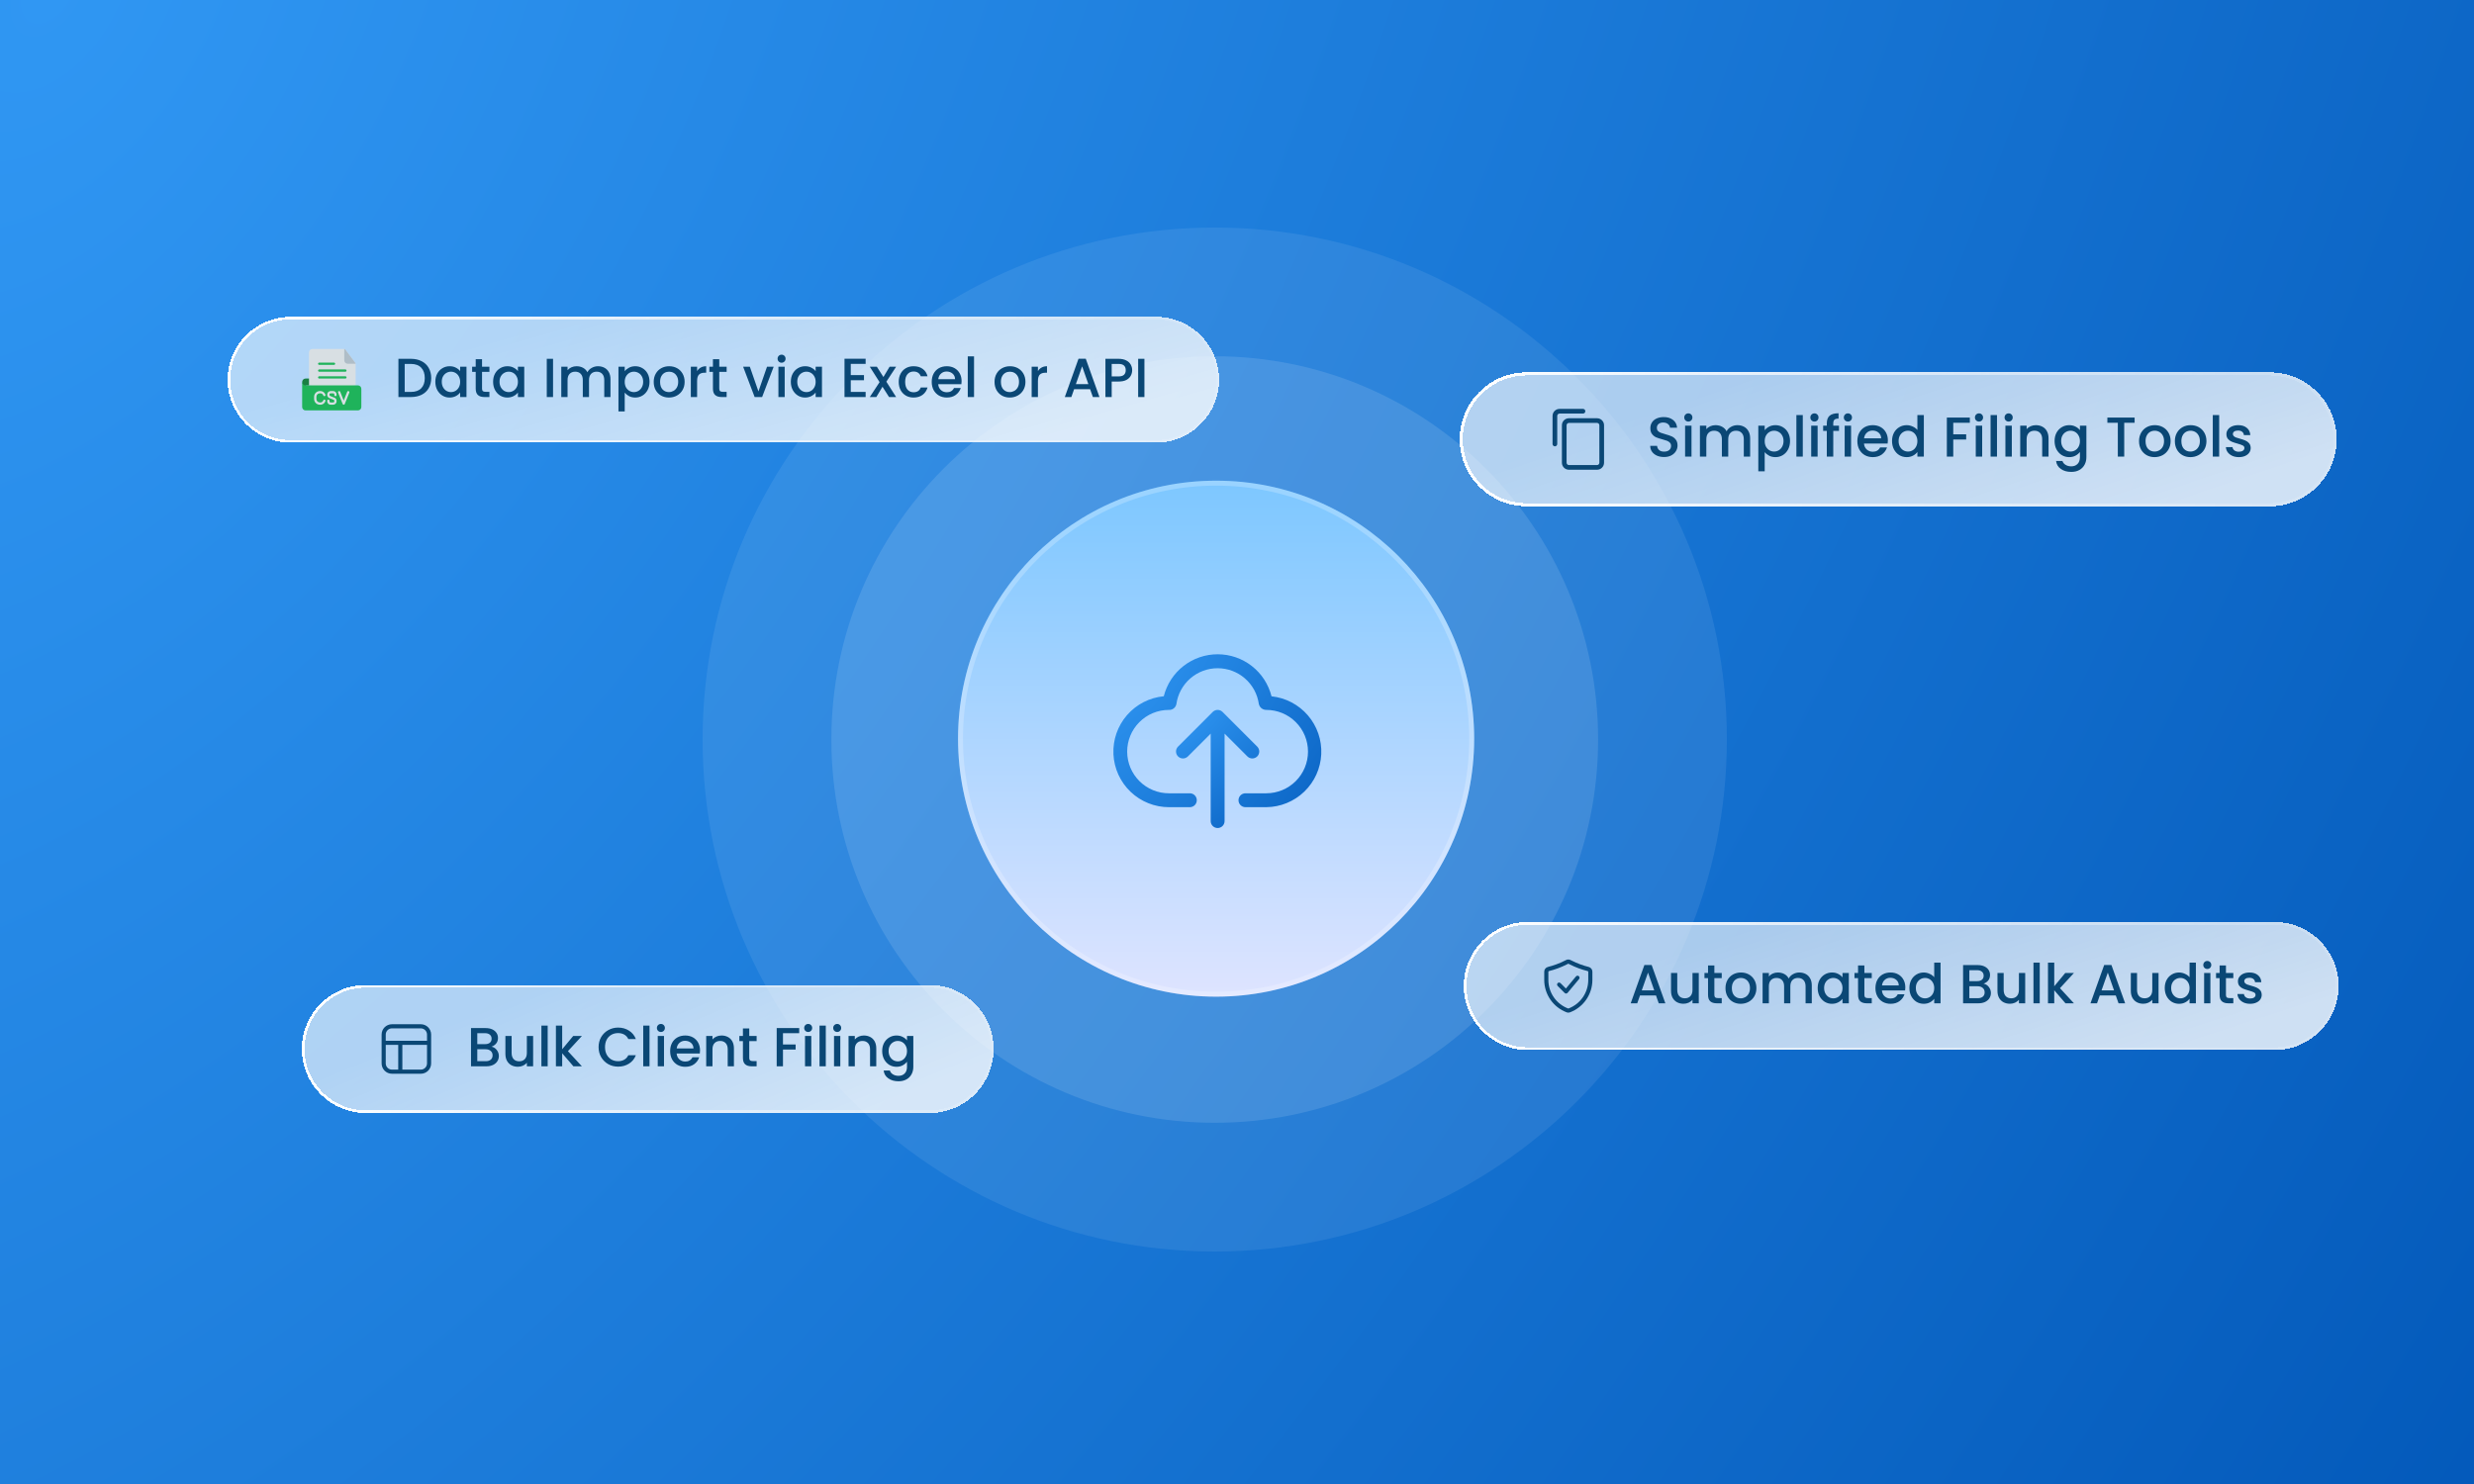 <svg width="500" height="300" viewBox="0 0 500 300" fill="none" xmlns="http://www.w3.org/2000/svg">
<rect width="500" height="300" fill="url(#paint0_radial_5066_1597)"/>
<path opacity="0.2" d="M349 149.5C349 206.661 302.661 253 245.5 253C188.339 253 142 206.661 142 149.5C142 92.338 188.339 46 245.5 46C302.661 46 349 92.338 349 149.5Z" fill="white" fill-opacity="0.4"/>
<path opacity="0.3" d="M322.978 149.5C322.978 192.29 288.29 226.977 245.501 226.977C202.711 226.977 168.023 192.29 168.023 149.5C168.023 106.711 202.711 72.023 245.501 72.023C288.29 72.023 322.978 106.711 322.978 149.5Z" fill="white" fill-opacity="0.4"/>
<g filter="url(#filter0_d_5066_1597)">
<circle cx="245.777" cy="149.326" r="52.156" fill="url(#paint1_linear_5066_1597)"/>
<circle cx="245.777" cy="149.326" r="51.656" stroke="white" stroke-opacity="0.22"/>
</g>
<path d="M256.975 140.764C256.368 138.337 254.967 136.183 252.996 134.643C251.025 133.103 248.595 132.266 246.094 132.265C243.592 132.263 241.162 133.098 239.189 134.635C237.216 136.173 235.813 138.325 235.203 140.751C232.326 141.021 229.663 142.389 227.769 144.571C225.874 146.753 224.892 149.58 225.028 152.467C225.164 155.353 226.406 158.076 228.497 160.071C230.588 162.065 233.367 163.177 236.256 163.176H240.47C240.843 163.176 241.2 163.028 241.463 162.765C241.727 162.502 241.875 162.144 241.875 161.772C241.875 161.399 241.727 161.042 241.463 160.779C241.2 160.515 240.843 160.367 240.47 160.367H236.256C235.15 160.37 234.053 160.156 233.029 159.735C232.005 159.315 231.075 158.696 230.29 157.916C228.705 156.34 227.81 154.199 227.804 151.964C227.797 149.729 228.679 147.582 230.255 145.997C231.831 144.412 233.972 143.518 236.207 143.511C236.568 143.539 236.925 143.431 237.211 143.209C237.496 142.988 237.689 142.668 237.752 142.312C238.038 140.306 239.038 138.471 240.569 137.143C242.099 135.816 244.057 135.085 246.083 135.085C248.109 135.085 250.067 135.816 251.598 137.143C253.128 138.471 254.128 140.306 254.414 142.312C254.488 142.655 254.678 142.963 254.953 143.182C255.228 143.4 255.57 143.517 255.921 143.511C258.156 143.511 260.3 144.399 261.881 145.98C263.461 147.56 264.349 149.704 264.349 151.939C264.349 154.175 263.461 156.318 261.881 157.899C260.3 159.479 258.156 160.367 255.921 160.367H251.707C251.335 160.367 250.978 160.515 250.714 160.779C250.451 161.042 250.303 161.399 250.303 161.772C250.303 162.144 250.451 162.502 250.714 162.765C250.978 163.028 251.335 163.176 251.707 163.176H255.921C258.79 163.146 261.538 162.021 263.603 160.03C265.668 158.038 266.894 155.333 267.028 152.468C267.163 149.602 266.197 146.794 264.328 144.618C262.458 142.442 259.828 141.063 256.975 140.764Z" fill="url(#paint2_radial_5066_1597)"/>
<path d="M252.117 152.932C252.381 153.188 252.736 153.33 253.105 153.327C253.473 153.323 253.825 153.176 254.086 152.915C254.346 152.655 254.494 152.303 254.497 151.934C254.5 151.566 254.359 151.211 254.103 150.946L247.079 143.923C246.816 143.66 246.459 143.512 246.086 143.512C245.714 143.512 245.357 143.66 245.093 143.923L238.07 150.946C237.814 151.211 237.673 151.566 237.676 151.934C237.679 152.303 237.827 152.655 238.087 152.915C238.348 153.176 238.7 153.323 239.068 153.327C239.437 153.33 239.791 153.188 240.056 152.932L244.682 148.307V165.986C244.682 166.358 244.83 166.716 245.093 166.979C245.357 167.242 245.714 167.39 246.086 167.39C246.459 167.39 246.816 167.242 247.08 166.979C247.343 166.716 247.491 166.358 247.491 165.986V148.307L252.117 152.932Z" fill="url(#paint3_radial_5066_1597)"/>
<g filter="url(#filter1_d_5066_1597)">
<path d="M295.828 198.212C295.828 191.061 301.625 185.264 308.776 185.264H459.696C466.847 185.264 472.644 191.061 472.644 198.212C472.644 205.363 466.847 211.16 459.696 211.16H308.776C301.625 211.16 295.828 205.363 295.828 198.212Z" fill="url(#paint4_linear_5066_1597)" fill-opacity="0.8" shape-rendering="crispEdges"/>
<path d="M308.776 185.542H459.696C466.694 185.542 472.366 191.215 472.366 198.212C472.366 205.209 466.694 210.882 459.696 210.882H308.776C301.779 210.882 296.107 205.209 296.106 198.212C296.106 191.214 301.779 185.542 308.776 185.542Z" stroke="url(#paint5_linear_5066_1597)" stroke-width="0.556" shape-rendering="crispEdges"/>
<path d="M321.084 194.364C319.917 194.073 318.785 193.653 317.709 193.113L317.392 192.958C317.257 192.892 317.109 192.857 316.959 192.857C316.808 192.857 316.66 192.892 316.525 192.958L316.208 193.113C315.133 193.653 314.001 194.073 312.833 194.364C312.622 194.416 312.434 194.538 312.3 194.709C312.166 194.881 312.094 195.092 312.094 195.309V197.005C312.098 198.423 312.532 199.806 313.339 200.972C314.146 202.137 315.288 203.03 316.614 203.533C316.837 203.614 317.081 203.614 317.303 203.533C318.629 203.03 319.771 202.137 320.579 200.972C321.386 199.806 321.82 198.423 321.824 197.005V195.337C321.829 195.115 321.759 194.898 321.625 194.721C321.49 194.544 321.3 194.418 321.084 194.364ZM320.99 197.005C320.986 198.254 320.603 199.472 319.892 200.498C319.181 201.524 318.176 202.311 317.009 202.754C316.976 202.765 316.941 202.765 316.909 202.754C315.742 202.311 314.736 201.524 314.025 200.498C313.315 199.472 312.932 198.254 312.928 197.005V195.337C312.929 195.307 312.94 195.277 312.959 195.253C312.978 195.229 313.004 195.212 313.033 195.204C314.26 194.896 315.449 194.456 316.581 193.892L316.898 193.73H317.02L317.337 193.892C318.468 194.456 319.658 194.896 320.884 195.204C320.914 195.212 320.94 195.229 320.959 195.253C320.978 195.277 320.989 195.307 320.99 195.337V197.005ZM319.077 196.221C319.162 196.293 319.215 196.394 319.225 196.505C319.236 196.615 319.202 196.725 319.133 196.811L316.814 199.591C316.777 199.635 316.732 199.671 316.68 199.697C316.628 199.723 316.572 199.738 316.514 199.741C316.403 199.741 316.297 199.697 316.219 199.618L314.813 198.212C314.773 198.173 314.742 198.128 314.721 198.077C314.699 198.026 314.688 197.972 314.688 197.917C314.688 197.862 314.699 197.808 314.721 197.757C314.742 197.706 314.773 197.661 314.813 197.622C314.853 197.586 314.901 197.558 314.953 197.54C315.005 197.521 315.059 197.514 315.114 197.517C315.169 197.52 315.223 197.534 315.272 197.558C315.321 197.581 315.365 197.615 315.402 197.656L316.469 198.723L318.493 196.294C318.561 196.207 318.661 196.15 318.77 196.137C318.88 196.123 318.99 196.154 319.077 196.221Z" fill="#0A4775"/>
<path d="M334.681 200.133H331.445L330.889 201.712H329.566L332.334 193.972H333.802L336.571 201.712H335.237L334.681 200.133ZM334.325 199.099L333.068 195.507L331.801 199.099H334.325ZM343.324 195.585V201.712H342.056V200.989C341.856 201.241 341.593 201.441 341.267 201.59C340.948 201.73 340.607 201.801 340.244 201.801C339.762 201.801 339.328 201.701 338.943 201.501C338.565 201.3 338.264 201.004 338.042 200.611C337.827 200.218 337.719 199.744 337.719 199.188V195.585H338.976V198.999C338.976 199.547 339.113 199.97 339.387 200.266C339.662 200.555 340.036 200.7 340.511 200.7C340.985 200.7 341.359 200.555 341.634 200.266C341.915 199.97 342.056 199.547 342.056 198.999V195.585H343.324ZM346.476 196.619V200.011C346.476 200.24 346.527 200.407 346.631 200.511C346.742 200.607 346.928 200.656 347.187 200.656H347.966V201.712H346.965C346.394 201.712 345.957 201.578 345.653 201.312C345.349 201.045 345.197 200.611 345.197 200.011V196.619H344.474V195.585H345.197V194.061H346.476V195.585H347.966V196.619H346.476ZM351.792 201.812C351.213 201.812 350.691 201.682 350.224 201.423C349.757 201.156 349.39 200.785 349.123 200.311C348.856 199.829 348.723 199.273 348.723 198.643C348.723 198.02 348.86 197.468 349.134 196.986C349.408 196.504 349.783 196.133 350.257 195.874C350.732 195.614 351.262 195.485 351.847 195.485C352.433 195.485 352.963 195.614 353.437 195.874C353.912 196.133 354.286 196.504 354.561 196.986C354.835 197.468 354.972 198.02 354.972 198.643C354.972 199.266 354.831 199.818 354.549 200.3C354.268 200.782 353.882 201.156 353.393 201.423C352.911 201.682 352.377 201.812 351.792 201.812ZM351.792 200.711C352.118 200.711 352.422 200.633 352.704 200.478C352.993 200.322 353.226 200.088 353.404 199.777C353.582 199.466 353.671 199.088 353.671 198.643C353.671 198.198 353.586 197.824 353.415 197.52C353.245 197.208 353.019 196.975 352.737 196.819C352.455 196.663 352.151 196.586 351.825 196.586C351.499 196.586 351.195 196.663 350.913 196.819C350.639 196.975 350.42 197.208 350.257 197.52C350.094 197.824 350.012 198.198 350.012 198.643C350.012 199.303 350.179 199.814 350.513 200.177C350.854 200.533 351.28 200.711 351.792 200.711ZM363.642 195.485C364.124 195.485 364.554 195.585 364.932 195.785C365.318 195.985 365.618 196.282 365.833 196.675C366.055 197.067 366.166 197.542 366.166 198.098V201.712H364.91V198.287C364.91 197.738 364.773 197.32 364.498 197.03C364.224 196.734 363.85 196.586 363.375 196.586C362.901 196.586 362.523 196.734 362.241 197.03C361.967 197.32 361.83 197.738 361.83 198.287V201.712H360.573V198.287C360.573 197.738 360.436 197.32 360.162 197.03C359.887 196.734 359.513 196.586 359.039 196.586C358.564 196.586 358.186 196.734 357.904 197.03C357.63 197.32 357.493 197.738 357.493 198.287V201.712H356.225V195.585H357.493V196.285C357.7 196.033 357.964 195.837 358.282 195.696C358.601 195.555 358.942 195.485 359.305 195.485C359.795 195.485 360.232 195.589 360.618 195.796C361.003 196.004 361.3 196.304 361.507 196.697C361.693 196.326 361.982 196.033 362.375 195.818C362.767 195.596 363.19 195.485 363.642 195.485ZM367.357 198.621C367.357 198.005 367.483 197.46 367.735 196.986C367.995 196.511 368.343 196.145 368.78 195.885C369.225 195.618 369.714 195.485 370.248 195.485C370.73 195.485 371.149 195.581 371.505 195.774C371.868 195.959 372.157 196.193 372.372 196.474V195.585H373.651V201.712H372.372V200.8C372.157 201.089 371.864 201.33 371.494 201.523C371.123 201.716 370.7 201.812 370.226 201.812C369.7 201.812 369.218 201.679 368.78 201.412C368.343 201.137 367.995 200.759 367.735 200.277C367.483 199.788 367.357 199.236 367.357 198.621ZM372.372 198.643C372.372 198.22 372.283 197.853 372.105 197.542C371.935 197.231 371.709 196.993 371.427 196.83C371.145 196.667 370.841 196.586 370.515 196.586C370.189 196.586 369.885 196.667 369.603 196.83C369.322 196.986 369.092 197.219 368.914 197.531C368.743 197.835 368.658 198.198 368.658 198.621C368.658 199.043 368.743 199.414 368.914 199.733C369.092 200.051 369.322 200.296 369.603 200.466C369.892 200.63 370.196 200.711 370.515 200.711C370.841 200.711 371.145 200.63 371.427 200.466C371.709 200.303 371.935 200.066 372.105 199.755C372.283 199.436 372.372 199.065 372.372 198.643ZM376.795 196.619V200.011C376.795 200.24 376.847 200.407 376.951 200.511C377.062 200.607 377.247 200.656 377.507 200.656H378.285V201.712H377.284C376.713 201.712 376.276 201.578 375.972 201.312C375.668 201.045 375.516 200.611 375.516 200.011V196.619H374.793V195.585H375.516V194.061H376.795V195.585H378.285V196.619H376.795ZM385.069 198.498C385.069 198.728 385.054 198.936 385.024 199.121H380.343C380.38 199.61 380.562 200.003 380.888 200.3C381.214 200.596 381.614 200.744 382.089 200.744C382.771 200.744 383.253 200.459 383.534 199.888H384.902C384.717 200.452 384.38 200.915 383.89 201.278C383.408 201.634 382.808 201.812 382.089 201.812C381.503 201.812 380.977 201.682 380.51 201.423C380.05 201.156 379.687 200.785 379.42 200.311C379.161 199.829 379.031 199.273 379.031 198.643C379.031 198.013 379.157 197.46 379.409 196.986C379.668 196.504 380.028 196.133 380.488 195.874C380.955 195.614 381.488 195.485 382.089 195.485C382.667 195.485 383.182 195.611 383.634 195.863C384.087 196.115 384.439 196.471 384.691 196.93C384.943 197.383 385.069 197.905 385.069 198.498ZM383.746 198.098C383.738 197.631 383.571 197.257 383.245 196.975C382.919 196.693 382.515 196.552 382.033 196.552C381.596 196.552 381.221 196.693 380.91 196.975C380.599 197.249 380.413 197.623 380.354 198.098H383.746ZM385.894 198.621C385.894 198.005 386.02 197.46 386.272 196.986C386.531 196.511 386.88 196.145 387.317 195.885C387.762 195.618 388.255 195.485 388.796 195.485C389.197 195.485 389.589 195.574 389.975 195.752C390.368 195.922 390.679 196.152 390.909 196.441V193.483H392.188V201.712H390.909V200.789C390.701 201.085 390.412 201.33 390.042 201.523C389.678 201.716 389.26 201.812 388.785 201.812C388.251 201.812 387.762 201.679 387.317 201.412C386.88 201.137 386.531 200.759 386.272 200.277C386.02 199.788 385.894 199.236 385.894 198.621ZM390.909 198.643C390.909 198.22 390.82 197.853 390.642 197.542C390.472 197.231 390.246 196.993 389.964 196.83C389.682 196.667 389.378 196.586 389.052 196.586C388.726 196.586 388.422 196.667 388.14 196.83C387.858 196.986 387.629 197.219 387.451 197.531C387.28 197.835 387.195 198.198 387.195 198.621C387.195 199.043 387.28 199.414 387.451 199.733C387.629 200.051 387.858 200.296 388.14 200.466C388.429 200.63 388.733 200.711 389.052 200.711C389.378 200.711 389.682 200.63 389.964 200.466C390.246 200.303 390.472 200.066 390.642 199.755C390.82 199.436 390.909 199.065 390.909 198.643ZM400.878 197.742C401.293 197.816 401.645 198.035 401.935 198.398C402.224 198.761 402.368 199.173 402.368 199.632C402.368 200.025 402.264 200.381 402.057 200.7C401.857 201.011 401.564 201.26 401.178 201.445C400.793 201.623 400.344 201.712 399.833 201.712H396.742V193.984H399.688C400.215 193.984 400.667 194.072 401.045 194.25C401.423 194.428 401.708 194.669 401.901 194.973C402.094 195.27 402.19 195.603 402.19 195.974C402.19 196.419 402.072 196.789 401.834 197.086C401.597 197.383 401.278 197.601 400.878 197.742ZM398.009 197.231H399.577C399.992 197.231 400.315 197.138 400.545 196.953C400.782 196.76 400.9 196.486 400.9 196.13C400.9 195.781 400.782 195.511 400.545 195.318C400.315 195.118 399.992 195.018 399.577 195.018H398.009V197.231ZM399.722 200.678C400.152 200.678 400.489 200.574 400.734 200.366C400.978 200.159 401.101 199.87 401.101 199.499C401.101 199.121 400.971 198.821 400.711 198.598C400.452 198.376 400.107 198.265 399.677 198.265H398.009V200.678H399.722ZM409.295 195.585V201.712H408.027V200.989C407.827 201.241 407.564 201.441 407.237 201.59C406.919 201.73 406.578 201.801 406.214 201.801C405.733 201.801 405.299 201.701 404.913 201.501C404.535 201.3 404.235 201.004 404.013 200.611C403.798 200.218 403.69 199.744 403.69 199.188V195.585H404.947V198.999C404.947 199.547 405.084 199.97 405.358 200.266C405.632 200.555 406.007 200.7 406.481 200.7C406.956 200.7 407.33 200.555 407.604 200.266C407.886 199.97 408.027 199.547 408.027 198.999V195.585H409.295ZM412.235 193.483V201.712H410.967V193.483H412.235ZM416.323 198.654L419.148 201.712H417.435L415.167 199.076V201.712H413.899V193.483H415.167V198.265L417.391 195.585H419.148L416.323 198.654ZM427.604 200.133H424.369L423.813 201.712H422.489L425.258 193.972H426.726L429.495 201.712H428.16L427.604 200.133ZM427.249 199.099L425.992 195.507L424.724 199.099H427.249ZM436.248 195.585V201.712H434.98V200.989C434.78 201.241 434.517 201.441 434.19 201.59C433.872 201.73 433.531 201.801 433.167 201.801C432.686 201.801 432.252 201.701 431.866 201.501C431.488 201.3 431.188 201.004 430.966 200.611C430.751 200.218 430.643 199.744 430.643 199.188V195.585H431.9V198.999C431.9 199.547 432.037 199.97 432.311 200.266C432.585 200.555 432.96 200.7 433.434 200.7C433.909 200.7 434.283 200.555 434.557 200.266C434.839 199.97 434.98 199.547 434.98 198.999V195.585H436.248ZM437.498 198.621C437.498 198.005 437.624 197.46 437.876 196.986C438.135 196.511 438.484 196.145 438.921 195.885C439.366 195.618 439.859 195.485 440.4 195.485C440.8 195.485 441.193 195.574 441.579 195.752C441.972 195.922 442.283 196.152 442.513 196.441V193.483H443.792V201.712H442.513V200.789C442.305 201.085 442.016 201.33 441.645 201.523C441.282 201.716 440.863 201.812 440.389 201.812C439.855 201.812 439.366 201.679 438.921 201.412C438.484 201.137 438.135 200.759 437.876 200.277C437.624 199.788 437.498 199.236 437.498 198.621ZM442.513 198.643C442.513 198.22 442.424 197.853 442.246 197.542C442.075 197.231 441.849 196.993 441.568 196.83C441.286 196.667 440.982 196.586 440.656 196.586C440.33 196.586 440.026 196.667 439.744 196.83C439.462 196.986 439.232 197.219 439.054 197.531C438.884 197.835 438.799 198.198 438.799 198.621C438.799 199.043 438.884 199.414 439.054 199.733C439.232 200.051 439.462 200.296 439.744 200.466C440.033 200.63 440.337 200.711 440.656 200.711C440.982 200.711 441.286 200.63 441.568 200.466C441.849 200.303 442.075 200.066 442.246 199.755C442.424 199.436 442.513 199.065 442.513 198.643ZM446.102 194.773C445.872 194.773 445.679 194.695 445.523 194.54C445.368 194.384 445.29 194.191 445.29 193.961C445.29 193.731 445.368 193.539 445.523 193.383C445.679 193.227 445.872 193.15 446.102 193.15C446.324 193.15 446.513 193.227 446.669 193.383C446.824 193.539 446.902 193.731 446.902 193.961C446.902 194.191 446.824 194.384 446.669 194.54C446.513 194.695 446.324 194.773 446.102 194.773ZM446.724 195.585V201.712H445.457V195.585H446.724ZM449.868 196.619V200.011C449.868 200.24 449.92 200.407 450.023 200.511C450.135 200.607 450.32 200.656 450.579 200.656H451.358V201.712H450.357C449.786 201.712 449.349 201.578 449.045 201.312C448.741 201.045 448.589 200.611 448.589 200.011V196.619H447.866V195.585H448.589V194.061H449.868V195.585H451.358V196.619H449.868ZM454.75 201.812C454.268 201.812 453.835 201.727 453.449 201.556C453.071 201.378 452.771 201.141 452.548 200.845C452.326 200.541 452.207 200.203 452.193 199.833H453.505C453.527 200.092 453.649 200.311 453.872 200.489C454.101 200.659 454.387 200.744 454.728 200.744C455.084 200.744 455.358 200.678 455.551 200.544C455.751 200.403 455.851 200.226 455.851 200.011C455.851 199.781 455.74 199.61 455.517 199.499C455.302 199.388 454.958 199.266 454.483 199.132C454.024 199.006 453.649 198.884 453.36 198.765C453.071 198.647 452.819 198.465 452.604 198.22C452.396 197.976 452.293 197.653 452.293 197.253C452.293 196.927 452.389 196.63 452.582 196.363C452.774 196.089 453.049 195.874 453.405 195.718C453.768 195.563 454.183 195.485 454.65 195.485C455.347 195.485 455.907 195.663 456.329 196.018C456.759 196.367 456.989 196.845 457.019 197.453H455.751C455.729 197.179 455.617 196.96 455.417 196.797C455.217 196.634 454.947 196.552 454.606 196.552C454.272 196.552 454.016 196.615 453.838 196.741C453.66 196.867 453.571 197.034 453.571 197.242C453.571 197.405 453.631 197.542 453.749 197.653C453.868 197.764 454.012 197.853 454.183 197.92C454.353 197.979 454.606 198.057 454.939 198.154C455.384 198.272 455.747 198.394 456.029 198.52C456.318 198.639 456.566 198.817 456.774 199.054C456.982 199.291 457.089 199.607 457.096 199.999C457.096 200.348 457 200.659 456.807 200.934C456.615 201.208 456.34 201.423 455.984 201.578C455.636 201.734 455.225 201.812 454.75 201.812Z" fill="#0A4775"/>
</g>
<g filter="url(#filter2_d_5066_1597)">
<path d="M295 87.547C295 80.065 301.065 74 308.547 74H458.712C466.194 74 472.259 80.065 472.259 87.547C472.259 95.029 466.194 101.095 458.712 101.095H308.547C301.065 101.095 295 95.029 295 87.547Z" fill="url(#paint6_linear_5066_1597)" fill-opacity="0.8" shape-rendering="crispEdges"/>
<path d="M308.548 74.315H458.712C466.02 74.315 471.943 80.24 471.943 87.548C471.943 94.855 466.02 100.779 458.712 100.779H308.548C301.24 100.779 295.316 94.855 295.315 87.548C295.315 80.24 301.24 74.315 308.548 74.315Z" stroke="url(#paint7_linear_5066_1597)" stroke-width="0.631" shape-rendering="crispEdges"/>
<path d="M322.762 93.699H317.084C316.707 93.699 316.346 93.549 316.08 93.283C315.814 93.017 315.664 92.656 315.664 92.279V84.708C315.664 84.332 315.814 83.971 316.08 83.704C316.346 83.438 316.707 83.289 317.084 83.289H322.762C323.138 83.289 323.5 83.438 323.766 83.704C324.032 83.971 324.182 84.332 324.182 84.708V92.279C324.182 92.656 324.032 93.017 323.766 93.283C323.5 93.549 323.138 93.699 322.762 93.699ZM317.084 84.235C316.958 84.235 316.838 84.285 316.749 84.374C316.66 84.462 316.61 84.583 316.61 84.708V92.279C316.61 92.405 316.66 92.525 316.749 92.614C316.838 92.703 316.958 92.752 317.084 92.752H322.762C322.887 92.752 323.008 92.703 323.097 92.614C323.185 92.525 323.235 92.405 323.235 92.279V84.708C323.235 84.583 323.185 84.462 323.097 84.374C323.008 84.285 322.887 84.235 322.762 84.235H317.084Z" fill="#0A4775"/>
<path d="M314.247 88.967C314.121 88.967 314.001 88.917 313.912 88.829C313.823 88.74 313.773 88.619 313.773 88.494V82.816C313.773 82.439 313.923 82.078 314.189 81.812C314.455 81.546 314.817 81.396 315.193 81.396H319.925C320.05 81.396 320.171 81.446 320.26 81.535C320.348 81.623 320.398 81.744 320.398 81.869C320.398 81.995 320.348 82.115 320.26 82.204C320.171 82.293 320.05 82.342 319.925 82.342H315.193C315.068 82.342 314.947 82.392 314.858 82.481C314.77 82.57 314.72 82.69 314.72 82.816V88.494C314.72 88.619 314.67 88.74 314.581 88.829C314.492 88.917 314.372 88.967 314.247 88.967Z" fill="#0A4775"/>
<path d="M336.308 91.127C335.778 91.127 335.301 91.036 334.877 90.854C334.453 90.665 334.12 90.4 333.878 90.059C333.635 89.719 333.514 89.321 333.514 88.867H334.9C334.93 89.208 335.062 89.488 335.297 89.707C335.539 89.927 335.876 90.037 336.308 90.037C336.755 90.037 337.103 89.931 337.353 89.719C337.603 89.499 337.727 89.219 337.727 88.878C337.727 88.613 337.648 88.397 337.489 88.231C337.338 88.064 337.144 87.936 336.91 87.845C336.683 87.754 336.365 87.656 335.956 87.549C335.441 87.413 335.021 87.277 334.695 87.141C334.377 86.997 334.105 86.777 333.878 86.482C333.65 86.187 333.537 85.793 333.537 85.301C333.537 84.847 333.65 84.449 333.878 84.109C334.105 83.768 334.423 83.507 334.832 83.325C335.24 83.143 335.714 83.052 336.251 83.052C337.016 83.052 337.64 83.245 338.125 83.632C338.617 84.01 338.89 84.532 338.943 85.199H337.512C337.489 84.911 337.353 84.665 337.103 84.46C336.853 84.256 336.524 84.154 336.115 84.154C335.744 84.154 335.441 84.249 335.206 84.438C334.972 84.627 334.854 84.9 334.854 85.255C334.854 85.498 334.926 85.698 335.07 85.857C335.221 86.009 335.411 86.13 335.638 86.221C335.865 86.312 336.175 86.41 336.569 86.516C337.091 86.66 337.515 86.804 337.841 86.948C338.174 87.091 338.454 87.315 338.681 87.618C338.916 87.913 339.033 88.31 339.033 88.81C339.033 89.211 338.924 89.59 338.704 89.946C338.492 90.302 338.178 90.589 337.762 90.809C337.353 91.021 336.868 91.127 336.308 91.127ZM341.22 83.961C340.985 83.961 340.788 83.881 340.629 83.722C340.47 83.563 340.391 83.367 340.391 83.132C340.391 82.897 340.47 82.7 340.629 82.541C340.788 82.382 340.985 82.303 341.22 82.303C341.447 82.303 341.64 82.382 341.799 82.541C341.958 82.7 342.037 82.897 342.037 83.132C342.037 83.367 341.958 83.563 341.799 83.722C341.64 83.881 341.447 83.961 341.22 83.961ZM341.856 84.79V91.047H340.561V84.79H341.856ZM351.13 84.688C351.622 84.688 352.062 84.79 352.448 84.994C352.841 85.199 353.148 85.502 353.368 85.903C353.595 86.304 353.708 86.789 353.708 87.356V91.047H352.425V87.549C352.425 86.989 352.285 86.561 352.005 86.266C351.725 85.963 351.342 85.812 350.858 85.812C350.373 85.812 349.987 85.963 349.699 86.266C349.419 86.561 349.279 86.989 349.279 87.549V91.047H347.996V87.549C347.996 86.989 347.856 86.561 347.576 86.266C347.296 85.963 346.913 85.812 346.429 85.812C345.944 85.812 345.558 85.963 345.27 86.266C344.99 86.561 344.85 86.989 344.85 87.549V91.047H343.556V84.79H344.85V85.505C345.062 85.248 345.331 85.047 345.656 84.903C345.982 84.76 346.33 84.688 346.701 84.688C347.201 84.688 347.648 84.794 348.041 85.006C348.435 85.218 348.738 85.524 348.95 85.925C349.139 85.547 349.434 85.248 349.836 85.028C350.237 84.801 350.669 84.688 351.13 84.688ZM356.65 85.71C356.87 85.422 357.169 85.18 357.548 84.983C357.926 84.786 358.354 84.688 358.831 84.688C359.376 84.688 359.872 84.824 360.319 85.097C360.773 85.362 361.129 85.736 361.386 86.221C361.643 86.705 361.772 87.262 361.772 87.89C361.772 88.519 361.643 89.083 361.386 89.582C361.129 90.075 360.773 90.461 360.319 90.741C359.872 91.013 359.376 91.15 358.831 91.15C358.354 91.15 357.93 91.055 357.559 90.866C357.188 90.669 356.885 90.427 356.65 90.139V94.023H355.356V84.79H356.65V85.71ZM360.455 87.89C360.455 87.459 360.364 87.088 360.182 86.777C360.008 86.459 359.773 86.221 359.478 86.062C359.19 85.895 358.88 85.812 358.547 85.812C358.221 85.812 357.911 85.895 357.616 86.062C357.328 86.228 357.093 86.471 356.912 86.789C356.737 87.107 356.65 87.481 356.65 87.913C356.65 88.344 356.737 88.723 356.912 89.049C357.093 89.367 357.328 89.609 357.616 89.775C357.911 89.942 358.221 90.025 358.547 90.025C358.88 90.025 359.19 89.942 359.478 89.775C359.773 89.601 360.008 89.351 360.182 89.026C360.364 88.7 360.455 88.322 360.455 87.89ZM364.347 82.644V91.047H363.052V82.644H364.347ZM366.706 83.961C366.471 83.961 366.274 83.881 366.115 83.722C365.956 83.563 365.877 83.367 365.877 83.132C365.877 82.897 365.956 82.7 366.115 82.541C366.274 82.382 366.471 82.303 366.706 82.303C366.933 82.303 367.126 82.382 367.285 82.541C367.444 82.7 367.523 82.897 367.523 83.132C367.523 83.367 367.444 83.563 367.285 83.722C367.126 83.881 366.933 83.961 366.706 83.961ZM367.342 84.79V91.047H366.047V84.79H367.342ZM371.665 85.846H370.506V91.047H369.2V85.846H368.462V84.79H369.2V84.347C369.2 83.628 369.39 83.105 369.768 82.78C370.154 82.447 370.756 82.28 371.574 82.28V83.359C371.18 83.359 370.904 83.435 370.745 83.586C370.586 83.73 370.506 83.984 370.506 84.347V84.79H371.665V85.846ZM373.471 83.961C373.236 83.961 373.039 83.881 372.88 83.722C372.721 83.563 372.642 83.367 372.642 83.132C372.642 82.897 372.721 82.7 372.88 82.541C373.039 82.382 373.236 82.303 373.471 82.303C373.698 82.303 373.891 82.382 374.05 82.541C374.209 82.7 374.288 82.897 374.288 83.132C374.288 83.367 374.209 83.563 374.05 83.722C373.891 83.881 373.698 83.961 373.471 83.961ZM374.107 84.79V91.047H372.812V84.79H374.107ZM381.542 87.765C381.542 88 381.526 88.212 381.496 88.401H376.715C376.753 88.901 376.938 89.302 377.271 89.605C377.605 89.908 378.013 90.059 378.498 90.059C379.195 90.059 379.687 89.768 379.974 89.185H381.371C381.182 89.76 380.837 90.234 380.338 90.605C379.846 90.968 379.232 91.15 378.498 91.15C377.9 91.15 377.362 91.017 376.885 90.752C376.416 90.48 376.045 90.101 375.772 89.616C375.507 89.124 375.375 88.556 375.375 87.913C375.375 87.269 375.504 86.705 375.761 86.221C376.026 85.729 376.393 85.35 376.863 85.085C377.34 84.82 377.885 84.688 378.498 84.688C379.089 84.688 379.615 84.816 380.077 85.074C380.538 85.331 380.898 85.695 381.155 86.164C381.413 86.626 381.542 87.16 381.542 87.765ZM380.19 87.356C380.183 86.879 380.012 86.497 379.679 86.21C379.346 85.922 378.933 85.778 378.441 85.778C377.995 85.778 377.612 85.922 377.294 86.21C376.976 86.49 376.787 86.872 376.726 87.356H380.19ZM382.384 87.89C382.384 87.262 382.513 86.705 382.77 86.221C383.035 85.736 383.391 85.362 383.838 85.097C384.292 84.824 384.795 84.688 385.348 84.688C385.757 84.688 386.158 84.778 386.552 84.96C386.953 85.134 387.271 85.369 387.506 85.664V82.644H388.812V91.047H387.506V90.105C387.294 90.408 386.999 90.657 386.62 90.854C386.249 91.051 385.821 91.15 385.337 91.15C384.792 91.15 384.292 91.013 383.838 90.741C383.391 90.461 383.035 90.075 382.77 89.582C382.513 89.083 382.384 88.519 382.384 87.89ZM387.506 87.913C387.506 87.481 387.415 87.107 387.233 86.789C387.059 86.471 386.828 86.228 386.541 86.062C386.253 85.895 385.942 85.812 385.609 85.812C385.276 85.812 384.966 85.895 384.678 86.062C384.39 86.221 384.156 86.459 383.974 86.777C383.8 87.088 383.713 87.459 383.713 87.89C383.713 88.322 383.8 88.7 383.974 89.026C384.156 89.351 384.39 89.601 384.678 89.775C384.973 89.942 385.284 90.025 385.609 90.025C385.942 90.025 386.253 89.942 386.541 89.775C386.828 89.609 387.059 89.367 387.233 89.049C387.415 88.723 387.506 88.344 387.506 87.913ZM398.107 83.154V84.211H394.757V86.539H397.369V87.595H394.757V91.047H393.462V83.154H398.107ZM399.966 83.961C399.731 83.961 399.534 83.881 399.375 83.722C399.216 83.563 399.137 83.367 399.137 83.132C399.137 82.897 399.216 82.7 399.375 82.541C399.534 82.382 399.731 82.303 399.966 82.303C400.193 82.303 400.386 82.382 400.545 82.541C400.704 82.7 400.783 82.897 400.783 83.132C400.783 83.367 400.704 83.563 400.545 83.722C400.386 83.881 400.193 83.961 399.966 83.961ZM400.602 84.79V91.047H399.307V84.79H400.602ZM403.596 82.644V91.047H402.301V82.644H403.596ZM405.955 83.961C405.72 83.961 405.523 83.881 405.364 83.722C405.205 83.563 405.126 83.367 405.126 83.132C405.126 82.897 405.205 82.7 405.364 82.541C405.523 82.382 405.72 82.303 405.955 82.303C406.182 82.303 406.375 82.382 406.534 82.541C406.693 82.7 406.772 82.897 406.772 83.132C406.772 83.367 406.693 83.563 406.534 83.722C406.375 83.881 406.182 83.961 405.955 83.961ZM406.591 84.79V91.047H405.296V84.79H406.591ZM411.447 84.688C411.94 84.688 412.379 84.79 412.765 84.994C413.159 85.199 413.465 85.502 413.685 85.903C413.904 86.304 414.014 86.789 414.014 87.356V91.047H412.731V87.549C412.731 86.989 412.591 86.561 412.311 86.266C412.03 85.963 411.648 85.812 411.164 85.812C410.679 85.812 410.293 85.963 410.005 86.266C409.725 86.561 409.585 86.989 409.585 87.549V91.047H408.29V84.79H409.585V85.505C409.797 85.248 410.066 85.047 410.391 84.903C410.724 84.76 411.076 84.688 411.447 84.688ZM418.187 84.688C418.671 84.688 419.099 84.786 419.47 84.983C419.848 85.172 420.144 85.411 420.356 85.698V84.79H421.662V91.15C421.662 91.725 421.541 92.236 421.298 92.683C421.056 93.137 420.704 93.493 420.242 93.75C419.788 94.008 419.243 94.136 418.607 94.136C417.759 94.136 417.055 93.936 416.494 93.534C415.934 93.141 415.616 92.603 415.541 91.922H416.824C416.922 92.247 417.13 92.509 417.448 92.705C417.774 92.91 418.16 93.012 418.607 93.012C419.129 93.012 419.549 92.853 419.867 92.535C420.193 92.217 420.356 91.755 420.356 91.15V90.105C420.136 90.4 419.837 90.65 419.459 90.854C419.088 91.051 418.664 91.15 418.187 91.15C417.642 91.15 417.142 91.013 416.688 90.741C416.241 90.461 415.885 90.075 415.62 89.582C415.363 89.083 415.234 88.519 415.234 87.89C415.234 87.262 415.363 86.705 415.62 86.221C415.885 85.736 416.241 85.362 416.688 85.097C417.142 84.824 417.642 84.688 418.187 84.688ZM420.356 87.913C420.356 87.481 420.265 87.107 420.083 86.789C419.909 86.471 419.678 86.228 419.39 86.062C419.103 85.895 418.792 85.812 418.459 85.812C418.126 85.812 417.816 85.895 417.528 86.062C417.24 86.221 417.006 86.459 416.824 86.777C416.65 87.088 416.563 87.459 416.563 87.89C416.563 88.322 416.65 88.7 416.824 89.026C417.006 89.351 417.24 89.601 417.528 89.775C417.823 89.942 418.134 90.025 418.459 90.025C418.792 90.025 419.103 89.942 419.39 89.775C419.678 89.609 419.909 89.367 420.083 89.049C420.265 88.723 420.356 88.344 420.356 87.913ZM431.411 83.154V84.211H429.31V91.047H428.016V84.211H425.903V83.154H431.411ZM435.437 91.15C434.846 91.15 434.312 91.017 433.835 90.752C433.359 90.48 432.984 90.101 432.711 89.616C432.439 89.124 432.302 88.556 432.302 87.913C432.302 87.277 432.442 86.713 432.723 86.221C433.003 85.729 433.385 85.35 433.87 85.085C434.354 84.82 434.895 84.688 435.494 84.688C436.092 84.688 436.633 84.82 437.118 85.085C437.602 85.35 437.984 85.729 438.265 86.221C438.545 86.713 438.685 87.277 438.685 87.913C438.685 88.549 438.541 89.113 438.253 89.605C437.965 90.097 437.572 90.48 437.072 90.752C436.58 91.017 436.035 91.15 435.437 91.15ZM435.437 90.025C435.77 90.025 436.08 89.946 436.368 89.787C436.663 89.628 436.902 89.389 437.083 89.071C437.265 88.753 437.356 88.367 437.356 87.913C437.356 87.459 437.269 87.076 437.095 86.766C436.921 86.448 436.69 86.21 436.402 86.05C436.114 85.891 435.804 85.812 435.471 85.812C435.138 85.812 434.827 85.891 434.54 86.05C434.259 86.21 434.036 86.448 433.87 86.766C433.703 87.076 433.62 87.459 433.62 87.913C433.62 88.587 433.79 89.109 434.131 89.48C434.479 89.844 434.914 90.025 435.437 90.025ZM442.679 91.15C442.088 91.15 441.555 91.017 441.078 90.752C440.601 90.48 440.226 90.101 439.953 89.616C439.681 89.124 439.544 88.556 439.544 87.913C439.544 87.277 439.684 86.713 439.965 86.221C440.245 85.729 440.627 85.35 441.112 85.085C441.596 84.82 442.137 84.688 442.736 84.688C443.334 84.688 443.875 84.82 444.36 85.085C444.844 85.35 445.226 85.729 445.507 86.221C445.787 86.713 445.927 87.277 445.927 87.913C445.927 88.549 445.783 89.113 445.495 89.605C445.208 90.097 444.814 90.48 444.314 90.752C443.822 91.017 443.277 91.15 442.679 91.15ZM442.679 90.025C443.012 90.025 443.322 89.946 443.61 89.787C443.905 89.628 444.144 89.389 444.326 89.071C444.507 88.753 444.598 88.367 444.598 87.913C444.598 87.459 444.511 87.076 444.337 86.766C444.163 86.448 443.932 86.21 443.644 86.05C443.356 85.891 443.046 85.812 442.713 85.812C442.38 85.812 442.069 85.891 441.782 86.05C441.502 86.21 441.278 86.448 441.112 86.766C440.945 87.076 440.862 87.459 440.862 87.913C440.862 88.587 441.032 89.109 441.373 89.48C441.721 89.844 442.156 90.025 442.679 90.025ZM448.501 82.644V91.047H447.207V82.644H448.501ZM452.472 91.15C451.98 91.15 451.537 91.062 451.144 90.888C450.758 90.707 450.451 90.464 450.224 90.162C449.997 89.851 449.875 89.507 449.86 89.128H451.2C451.223 89.393 451.348 89.616 451.575 89.798C451.81 89.972 452.101 90.059 452.45 90.059C452.813 90.059 453.093 89.991 453.29 89.855C453.494 89.711 453.597 89.529 453.597 89.31C453.597 89.075 453.483 88.901 453.256 88.787C453.036 88.674 452.684 88.549 452.2 88.413C451.73 88.284 451.348 88.159 451.053 88.038C450.758 87.917 450.5 87.731 450.281 87.481C450.069 87.231 449.963 86.902 449.963 86.493C449.963 86.16 450.061 85.857 450.258 85.585C450.455 85.305 450.735 85.085 451.098 84.926C451.469 84.767 451.893 84.688 452.37 84.688C453.082 84.688 453.653 84.869 454.085 85.233C454.524 85.589 454.759 86.077 454.789 86.698H453.494C453.472 86.418 453.358 86.194 453.154 86.028C452.949 85.861 452.673 85.778 452.325 85.778C451.984 85.778 451.723 85.842 451.541 85.971C451.359 86.1 451.269 86.27 451.269 86.482C451.269 86.649 451.329 86.789 451.45 86.902C451.571 87.016 451.719 87.107 451.893 87.175C452.067 87.235 452.325 87.315 452.665 87.413C453.12 87.534 453.491 87.659 453.778 87.788C454.074 87.909 454.327 88.091 454.539 88.333C454.751 88.575 454.861 88.897 454.869 89.298C454.869 89.654 454.77 89.972 454.573 90.252C454.376 90.532 454.096 90.752 453.733 90.911C453.377 91.07 452.957 91.15 452.472 91.15Z" fill="#0A4775"/>
</g>
<g filter="url(#filter3_d_5066_1597)">
<path d="M61 210.948C61 203.797 66.797 198 73.948 198H187.868C195.019 198 200.816 203.797 200.816 210.948C200.816 218.099 195.019 223.896 187.868 223.896H73.948C66.797 223.896 61 218.099 61 210.948Z" fill="url(#paint8_linear_5066_1597)" fill-opacity="0.8" shape-rendering="crispEdges"/>
<path d="M73.948 198.278H187.868C194.866 198.278 200.538 203.951 200.538 210.948C200.538 217.946 194.865 223.618 187.868 223.618H73.948C66.951 223.618 61.279 217.946 61.278 210.948C61.278 203.951 66.951 198.278 73.948 198.278Z" stroke="url(#paint9_linear_5066_1597)" stroke-width="0.556" shape-rendering="crispEdges"/>
<path d="M85.048 205.944H79.21C78.059 205.944 77.125 206.878 77.125 208.029V213.867C77.125 215.018 78.059 215.952 79.21 215.952H85.048C86.199 215.952 87.133 215.018 87.133 213.867V208.029C87.133 206.878 86.199 205.944 85.048 205.944ZM79.21 206.778H85.048C85.736 206.778 86.299 207.341 86.299 208.029V209.284H77.959V208.029C77.959 207.341 78.522 206.778 79.21 206.778ZM77.959 213.867V210.118H80.482V215.118H79.21C78.522 215.118 77.959 214.555 77.959 213.867ZM85.048 215.118H81.316V210.118H86.299V213.867C86.299 214.555 85.736 215.118 85.048 215.118Z" fill="#0A4775"/>
<path d="M99.33 210.478C99.745 210.553 100.097 210.771 100.386 211.134C100.676 211.498 100.82 211.909 100.82 212.369C100.82 212.762 100.716 213.118 100.509 213.436C100.309 213.748 100.016 213.996 99.63 214.181C99.245 214.359 98.796 214.448 98.285 214.448H95.193V206.72H98.14C98.666 206.72 99.119 206.809 99.497 206.987C99.875 207.165 100.16 207.406 100.353 207.71C100.546 208.006 100.642 208.34 100.642 208.71C100.642 209.155 100.524 209.526 100.286 209.822C100.049 210.119 99.73 210.338 99.33 210.478ZM96.461 209.967H98.029C98.444 209.967 98.767 209.874 98.996 209.689C99.234 209.496 99.352 209.222 99.352 208.866C99.352 208.518 99.234 208.247 98.996 208.054C98.767 207.854 98.444 207.754 98.029 207.754H96.461V209.967ZM98.174 213.414C98.603 213.414 98.941 213.31 99.186 213.103C99.43 212.895 99.552 212.606 99.552 212.235C99.552 211.857 99.423 211.557 99.163 211.335C98.904 211.112 98.559 211.001 98.129 211.001H96.461V213.414H98.174ZM107.747 208.321V214.448H106.479V213.725C106.279 213.977 106.016 214.178 105.689 214.326C105.371 214.467 105.03 214.537 104.666 214.537C104.184 214.537 103.751 214.437 103.365 214.237C102.987 214.037 102.687 213.74 102.465 213.347C102.25 212.954 102.142 212.48 102.142 211.924V208.321H103.399V211.735C103.399 212.284 103.536 212.706 103.81 213.003C104.084 213.292 104.459 213.436 104.933 213.436C105.408 213.436 105.782 213.292 106.056 213.003C106.338 212.706 106.479 212.284 106.479 211.735V208.321H107.747ZM110.687 206.219V214.448H109.419V206.219H110.687ZM114.775 211.39L117.6 214.448H115.887L113.619 211.813V214.448H112.351V206.219H113.619V211.001L115.843 208.321H117.6L114.775 211.39ZM120.974 210.567C120.974 209.811 121.149 209.133 121.497 208.532C121.853 207.932 122.331 207.465 122.932 207.131C123.539 206.79 124.203 206.62 124.922 206.62C125.745 206.62 126.475 206.824 127.113 207.231C127.758 207.632 128.225 208.203 128.514 208.944H126.99C126.79 208.536 126.512 208.232 126.156 208.032C125.801 207.832 125.389 207.732 124.922 207.732C124.411 207.732 123.955 207.847 123.554 208.076C123.154 208.306 122.839 208.636 122.609 209.066C122.387 209.496 122.276 209.997 122.276 210.567C122.276 211.138 122.387 211.639 122.609 212.069C122.839 212.499 123.154 212.832 123.554 213.069C123.955 213.299 124.411 213.414 124.922 213.414C125.389 213.414 125.801 213.314 126.156 213.114C126.512 212.914 126.79 212.61 126.99 212.202H128.514C128.225 212.943 127.758 213.514 127.113 213.914C126.475 214.315 125.745 214.515 124.922 214.515C124.196 214.515 123.532 214.348 122.932 214.015C122.331 213.674 121.853 213.203 121.497 212.602C121.149 212.002 120.974 211.324 120.974 210.567ZM131.265 206.219V214.448H129.998V206.219H131.265ZM133.575 207.509C133.345 207.509 133.152 207.432 132.996 207.276C132.841 207.12 132.763 206.927 132.763 206.698C132.763 206.468 132.841 206.275 132.996 206.119C133.152 205.964 133.345 205.886 133.575 205.886C133.797 205.886 133.986 205.964 134.142 206.119C134.297 206.275 134.375 206.468 134.375 206.698C134.375 206.927 134.297 207.12 134.142 207.276C133.986 207.432 133.797 207.509 133.575 207.509ZM134.197 208.321V214.448H132.93V208.321H134.197ZM141.477 211.235C141.477 211.464 141.463 211.672 141.433 211.857H136.751C136.788 212.347 136.97 212.739 137.296 213.036C137.622 213.333 138.023 213.481 138.497 213.481C139.179 213.481 139.661 213.195 139.943 212.625H141.311C141.125 213.188 140.788 213.651 140.299 214.015C139.817 214.37 139.216 214.548 138.497 214.548C137.912 214.548 137.385 214.419 136.918 214.159C136.459 213.892 136.095 213.522 135.828 213.047C135.569 212.565 135.439 212.009 135.439 211.379C135.439 210.749 135.565 210.197 135.817 209.722C136.077 209.24 136.436 208.87 136.896 208.61C137.363 208.351 137.897 208.221 138.497 208.221C139.075 208.221 139.591 208.347 140.043 208.599C140.495 208.851 140.847 209.207 141.099 209.667C141.351 210.119 141.477 210.641 141.477 211.235ZM140.154 210.834C140.147 210.367 139.98 209.993 139.654 209.711C139.327 209.429 138.923 209.289 138.442 209.289C138.004 209.289 137.63 209.429 137.318 209.711C137.007 209.985 136.822 210.36 136.762 210.834H140.154ZM145.816 208.221C146.298 208.221 146.728 208.321 147.106 208.521C147.492 208.721 147.792 209.018 148.007 209.411C148.222 209.804 148.329 210.278 148.329 210.834V214.448H147.073V211.023C147.073 210.475 146.936 210.056 146.661 209.767C146.387 209.47 146.013 209.322 145.538 209.322C145.064 209.322 144.686 209.47 144.404 209.767C144.13 210.056 143.993 210.475 143.993 211.023V214.448H142.725V208.321H143.993V209.022C144.2 208.77 144.463 208.573 144.782 208.432C145.108 208.291 145.453 208.221 145.816 208.221ZM151.425 209.355V212.747C151.425 212.977 151.477 213.143 151.581 213.247C151.692 213.344 151.878 213.392 152.137 213.392H152.915V214.448H151.915C151.344 214.448 150.906 214.315 150.602 214.048C150.298 213.781 150.147 213.347 150.147 212.747V209.355H149.424V208.321H150.147V206.798H151.425V208.321H152.915V209.355H151.425ZM161.52 206.72V207.754H158.24V210.034H160.798V211.068H158.24V214.448H156.972V206.72H161.52ZM163.34 207.509C163.11 207.509 162.918 207.432 162.762 207.276C162.606 207.12 162.528 206.927 162.528 206.698C162.528 206.468 162.606 206.275 162.762 206.119C162.918 205.964 163.11 205.886 163.34 205.886C163.563 205.886 163.752 205.964 163.907 206.119C164.063 206.275 164.141 206.468 164.141 206.698C164.141 206.927 164.063 207.12 163.907 207.276C163.752 207.432 163.563 207.509 163.34 207.509ZM163.963 208.321V214.448H162.695V208.321H163.963ZM166.895 206.219V214.448H165.627V206.219H166.895ZM169.204 207.509C168.974 207.509 168.782 207.432 168.626 207.276C168.47 207.12 168.393 206.927 168.393 206.698C168.393 206.468 168.47 206.275 168.626 206.119C168.782 205.964 168.974 205.886 169.204 205.886C169.427 205.886 169.616 205.964 169.771 206.119C169.927 206.275 170.005 206.468 170.005 206.698C170.005 206.927 169.927 207.12 169.771 207.276C169.616 207.432 169.427 207.509 169.204 207.509ZM169.827 208.321V214.448H168.559V208.321H169.827ZM174.583 208.221C175.065 208.221 175.495 208.321 175.873 208.521C176.258 208.721 176.558 209.018 176.773 209.411C176.988 209.804 177.096 210.278 177.096 210.834V214.448H175.839V211.023C175.839 210.475 175.702 210.056 175.428 209.767C175.154 209.47 174.779 209.322 174.305 209.322C173.83 209.322 173.452 209.47 173.17 209.767C172.896 210.056 172.759 210.475 172.759 211.023V214.448H171.491V208.321H172.759V209.022C172.967 208.77 173.23 208.573 173.549 208.432C173.875 208.291 174.219 208.221 174.583 208.221ZM181.181 208.221C181.656 208.221 182.075 208.317 182.438 208.51C182.809 208.695 183.098 208.929 183.305 209.211V208.321H184.584V214.548C184.584 215.112 184.466 215.612 184.228 216.05C183.991 216.494 183.646 216.843 183.194 217.095C182.749 217.347 182.216 217.473 181.593 217.473C180.763 217.473 180.073 217.276 179.525 216.884C178.976 216.498 178.665 215.972 178.591 215.304H179.847C179.943 215.623 180.147 215.879 180.459 216.072C180.777 216.272 181.156 216.372 181.593 216.372C182.104 216.372 182.516 216.216 182.827 215.905C183.146 215.594 183.305 215.141 183.305 214.548V213.525C183.09 213.814 182.798 214.059 182.427 214.259C182.064 214.452 181.649 214.548 181.181 214.548C180.648 214.548 180.158 214.415 179.714 214.148C179.276 213.874 178.928 213.496 178.668 213.014C178.416 212.524 178.29 211.972 178.29 211.357C178.29 210.742 178.416 210.197 178.668 209.722C178.928 209.248 179.276 208.881 179.714 208.621C180.158 208.354 180.648 208.221 181.181 208.221ZM183.305 211.379C183.305 210.957 183.216 210.59 183.039 210.278C182.868 209.967 182.642 209.73 182.36 209.567C182.078 209.403 181.775 209.322 181.448 209.322C181.122 209.322 180.818 209.403 180.537 209.567C180.255 209.722 180.025 209.956 179.847 210.267C179.677 210.571 179.591 210.934 179.591 211.357C179.591 211.779 179.677 212.15 179.847 212.469C180.025 212.788 180.255 213.032 180.537 213.203C180.826 213.366 181.13 213.447 181.448 213.447C181.775 213.447 182.078 213.366 182.36 213.203C182.642 213.04 182.868 212.802 183.039 212.491C183.216 212.172 183.305 211.802 183.305 211.379Z" fill="#0A4775"/>
</g>
<g filter="url(#filter4_d_5066_1597)">
<path d="M46 75.711C46 68.691 51.691 63 58.711 63H233.664C240.684 63 246.375 68.691 246.375 75.711C246.375 82.731 240.684 88.422 233.664 88.422H58.711C51.691 88.422 46 82.731 46 75.711Z" fill="url(#paint10_linear_5066_1597)" fill-opacity="0.8" shape-rendering="crispEdges"/>
<path d="M58.711 63.264H233.664C240.539 63.264 246.112 68.836 246.112 75.711C246.112 82.586 240.539 88.159 233.664 88.159H58.711C51.836 88.159 46.264 82.586 46.264 75.711C46.264 68.836 51.836 63.264 58.711 63.264Z" stroke="url(#paint11_linear_5066_1597)" stroke-width="0.526" shape-rendering="crispEdges"/>
<path fill-rule="evenodd" clip-rule="evenodd" d="M62.447 76.852C65.591 77.397 68.734 77.379 71.878 76.852V72.482C71.878 72.432 71.862 72.384 71.832 72.344L69.762 69.584C69.74 69.555 69.712 69.532 69.68 69.516C69.648 69.5 69.613 69.492 69.578 69.492H63.137C62.954 69.492 62.779 69.564 62.649 69.694C62.52 69.823 62.447 69.999 62.447 70.182V75.472C62.447 75.814 62.367 76.103 62.367 76.334C62.367 76.653 62.447 76.852 62.447 76.852Z" fill="#D8DFE3"/>
<path fill-rule="evenodd" clip-rule="evenodd" d="M61.066 76.256V81.222C61.066 81.405 61.139 81.581 61.269 81.71C61.398 81.84 61.573 81.912 61.756 81.912H72.337C72.52 81.912 72.695 81.84 72.825 81.71C72.954 81.581 73.027 81.405 73.027 81.222V77.542C73.027 77.359 72.954 77.184 72.825 77.054C72.695 76.925 72.52 76.852 72.337 76.852H61.986C61.693 76.852 61.066 76.256 61.066 76.256Z" fill="#1FB35B"/>
<path fill-rule="evenodd" clip-rule="evenodd" d="M61.756 76.852C61.546 76.852 61.393 76.767 61.28 76.662C61.174 76.564 61.066 76.389 61.066 76.162C61.066 76.016 61.139 75.804 61.269 75.674C61.398 75.545 61.573 75.472 61.756 75.472H62.447V76.852H61.756Z" fill="#198043"/>
<path fill-rule="evenodd" clip-rule="evenodd" d="M69.578 69.492V71.792C69.578 71.975 69.651 72.15 69.78 72.28C69.91 72.409 70.085 72.482 70.268 72.482H71.878C71.878 72.432 71.862 72.384 71.832 72.344L69.762 69.584C69.741 69.555 69.713 69.532 69.681 69.516C69.649 69.5 69.614 69.492 69.578 69.492Z" fill="#AFBDC7"/>
<path fill-rule="evenodd" clip-rule="evenodd" d="M64.515 72.712H67.505C67.632 72.712 67.735 72.609 67.735 72.481C67.735 72.355 67.632 72.251 67.505 72.251H64.515C64.388 72.251 64.285 72.355 64.285 72.481C64.285 72.609 64.388 72.712 64.515 72.712ZM64.515 74.092H69.805C69.932 74.092 70.035 73.989 70.035 73.862C70.035 73.735 69.932 73.632 69.805 73.632H64.515C64.388 73.632 64.285 73.735 64.285 73.862C64.285 73.989 64.388 74.092 64.515 74.092ZM64.515 75.472H69.805C69.932 75.472 70.035 75.369 70.035 75.242C70.035 75.115 69.932 75.012 69.805 75.012H64.515C64.388 75.012 64.285 75.115 64.285 75.242C64.285 75.369 64.388 75.472 64.515 75.472Z" fill="#1FB35B"/>
<path fill-rule="evenodd" clip-rule="evenodd" d="M68.331 78.317L69.251 80.618C69.268 80.66 69.298 80.697 69.336 80.723C69.374 80.748 69.419 80.762 69.465 80.762C69.511 80.762 69.556 80.748 69.594 80.723C69.632 80.697 69.661 80.66 69.678 80.618L70.598 78.317C70.621 78.261 70.62 78.198 70.596 78.141C70.572 78.085 70.527 78.041 70.47 78.018C70.413 77.996 70.35 77.997 70.294 78.021C70.238 78.045 70.194 78.09 70.171 78.147L69.465 79.913L68.758 78.147C68.711 78.029 68.577 77.971 68.459 78.018C68.341 78.066 68.284 78.2 68.331 78.317ZM64.766 78.002H64.634C63.999 78.002 63.484 78.517 63.484 79.152V79.612C63.484 80.247 63.999 80.762 64.634 80.762H64.766C64.967 80.762 65.163 80.704 65.332 80.596C65.501 80.487 65.636 80.332 65.719 80.15C65.743 80.098 65.748 80.088 65.763 80.054C65.788 80.001 65.792 79.94 65.774 79.884C65.755 79.829 65.716 79.782 65.664 79.755C65.52 79.682 65.389 79.763 65.345 79.863C65.331 79.893 65.301 79.958 65.301 79.958C65.254 80.061 65.179 80.148 65.084 80.209C64.989 80.27 64.879 80.302 64.766 80.302H64.634C64.253 80.302 63.944 79.993 63.944 79.612V79.152C63.944 78.771 64.253 78.462 64.634 78.462H64.766C64.879 78.462 64.989 78.494 65.084 78.555C65.179 78.616 65.254 78.703 65.301 78.806C65.301 78.806 65.329 78.869 65.345 78.901C65.414 79.046 65.577 79.067 65.681 79C65.753 78.953 65.822 78.838 65.763 78.71L65.719 78.615C65.636 78.432 65.501 78.277 65.332 78.168C65.163 78.06 64.967 78.002 64.766 78.002ZM66.129 79.959V80.073C66.13 80.255 66.202 80.431 66.332 80.56C66.461 80.689 66.636 80.762 66.819 80.762H67.338C67.428 80.762 67.518 80.744 67.601 80.71C67.685 80.675 67.761 80.624 67.825 80.56C67.889 80.496 67.94 80.42 67.975 80.336C68.009 80.253 68.027 80.163 68.027 80.073V79.981C68.027 79.699 67.855 79.445 67.593 79.34L66.757 79.006C66.707 78.986 66.665 78.952 66.635 78.908C66.606 78.864 66.59 78.812 66.59 78.758V78.692C66.59 78.631 66.614 78.573 66.657 78.529C66.7 78.486 66.758 78.462 66.82 78.462H67.337C67.367 78.462 67.397 78.468 67.425 78.48C67.453 78.491 67.478 78.508 67.5 78.529C67.521 78.551 67.538 78.576 67.55 78.604C67.561 78.632 67.567 78.662 67.567 78.692V78.806C67.567 78.871 67.596 78.929 67.625 78.959C67.646 78.984 67.673 79.003 67.703 79.016C67.732 79.03 67.764 79.037 67.797 79.037C67.909 79.037 68.027 78.951 68.027 78.806V78.692C68.027 78.509 67.954 78.334 67.825 78.204C67.696 78.075 67.52 78.002 67.337 78.002H66.82C66.637 78.002 66.461 78.075 66.332 78.204C66.202 78.334 66.129 78.509 66.129 78.692V78.758C66.129 79.055 66.31 79.323 66.586 79.433L67.422 79.767C67.465 79.784 67.502 79.814 67.528 79.852C67.553 79.89 67.567 79.935 67.567 79.981V80.073C67.567 80.133 67.543 80.192 67.5 80.235C67.457 80.278 67.398 80.302 67.338 80.302H66.819C66.789 80.302 66.759 80.296 66.731 80.285C66.703 80.273 66.678 80.256 66.657 80.235C66.635 80.214 66.618 80.188 66.607 80.16C66.596 80.133 66.59 80.103 66.59 80.073V79.959C66.59 79.807 66.466 79.727 66.364 79.727C66.266 79.727 66.129 79.802 66.129 79.957V79.959Z" fill="#D8DFE3"/>
<path d="M83.046 71.483C83.869 71.483 84.588 71.642 85.203 71.961C85.826 72.272 86.304 72.724 86.638 73.317C86.978 73.903 87.149 74.589 87.149 75.374C87.149 76.16 86.978 76.842 86.638 77.421C86.304 77.999 85.826 78.444 85.203 78.755C84.588 79.059 83.869 79.211 83.046 79.211H80.522V71.483H83.046ZM83.046 78.177C83.95 78.177 84.643 77.932 85.125 77.443C85.607 76.954 85.848 76.264 85.848 75.374C85.848 74.478 85.607 73.777 85.125 73.273C84.643 72.769 83.95 72.517 83.046 72.517H81.789V78.177H83.046ZM87.983 76.12C87.983 75.504 88.109 74.959 88.361 74.485C88.62 74.01 88.969 73.644 89.406 73.384C89.851 73.117 90.34 72.984 90.874 72.984C91.356 72.984 91.775 73.08 92.131 73.273C92.494 73.458 92.783 73.692 92.998 73.973V73.084H94.277V79.211H92.998V78.299C92.783 78.588 92.49 78.829 92.12 79.022C91.749 79.215 91.326 79.311 90.852 79.311C90.326 79.311 89.844 79.178 89.406 78.911C88.969 78.636 88.62 78.258 88.361 77.776C88.109 77.287 87.983 76.735 87.983 76.12ZM92.998 76.142C92.998 75.719 92.909 75.352 92.731 75.041C92.561 74.73 92.335 74.492 92.053 74.329C91.771 74.166 91.467 74.085 91.141 74.085C90.815 74.085 90.511 74.166 90.229 74.329C89.947 74.485 89.718 74.719 89.54 75.03C89.369 75.334 89.284 75.697 89.284 76.12C89.284 76.542 89.369 76.913 89.54 77.232C89.718 77.55 89.947 77.795 90.229 77.966C90.518 78.129 90.822 78.21 91.141 78.21C91.467 78.21 91.771 78.129 92.053 77.966C92.335 77.802 92.561 77.565 92.731 77.254C92.909 76.935 92.998 76.564 92.998 76.142ZM97.421 74.118V77.51C97.421 77.739 97.473 77.906 97.576 78.01C97.688 78.106 97.873 78.154 98.132 78.154H98.911V79.211H97.91C97.339 79.211 96.902 79.078 96.598 78.811C96.294 78.544 96.142 78.11 96.142 77.51V74.118H95.419V73.084H96.142V71.56H97.421V73.084H98.911V74.118H97.421ZM99.657 76.12C99.657 75.504 99.783 74.959 100.035 74.485C100.294 74.01 100.643 73.644 101.08 73.384C101.525 73.117 102.014 72.984 102.548 72.984C103.03 72.984 103.449 73.08 103.804 73.273C104.168 73.458 104.457 73.692 104.672 73.973V73.084H105.951V79.211H104.672V78.299C104.457 78.588 104.164 78.829 103.793 79.022C103.423 79.215 103 79.311 102.526 79.311C101.999 79.311 101.517 79.178 101.08 78.911C100.643 78.636 100.294 78.258 100.035 77.776C99.783 77.287 99.657 76.735 99.657 76.12ZM104.672 76.142C104.672 75.719 104.583 75.352 104.405 75.041C104.234 74.73 104.008 74.492 103.727 74.329C103.445 74.166 103.141 74.085 102.815 74.085C102.489 74.085 102.185 74.166 101.903 74.329C101.621 74.485 101.391 74.719 101.213 75.03C101.043 75.334 100.958 75.697 100.958 76.12C100.958 76.542 101.043 76.913 101.213 77.232C101.391 77.55 101.621 77.795 101.903 77.966C102.192 78.129 102.496 78.21 102.815 78.21C103.141 78.21 103.445 78.129 103.727 77.966C104.008 77.802 104.234 77.565 104.405 77.254C104.583 76.935 104.672 76.564 104.672 76.142ZM111.772 71.483V79.211H110.504V71.483H111.772ZM120.853 72.984C121.335 72.984 121.765 73.084 122.143 73.284C122.529 73.484 122.829 73.781 123.044 74.174C123.266 74.567 123.378 75.041 123.378 75.597V79.211H122.121V75.786C122.121 75.237 121.984 74.819 121.71 74.529C121.435 74.233 121.061 74.085 120.586 74.085C120.112 74.085 119.734 74.233 119.452 74.529C119.178 74.819 119.041 75.237 119.041 75.786V79.211H117.784V75.786C117.784 75.237 117.647 74.819 117.373 74.529C117.098 74.233 116.724 74.085 116.25 74.085C115.775 74.085 115.397 74.233 115.115 74.529C114.841 74.819 114.704 75.237 114.704 75.786V79.211H113.436V73.084H114.704V73.784C114.912 73.532 115.175 73.336 115.493 73.195C115.812 73.054 116.153 72.984 116.517 72.984C117.006 72.984 117.443 73.088 117.829 73.295C118.214 73.503 118.511 73.803 118.718 74.196C118.904 73.825 119.193 73.532 119.586 73.317C119.979 73.095 120.401 72.984 120.853 72.984ZM126.258 73.984C126.473 73.703 126.766 73.466 127.137 73.273C127.507 73.08 127.926 72.984 128.393 72.984C128.927 72.984 129.413 73.117 129.85 73.384C130.295 73.644 130.643 74.01 130.895 74.485C131.147 74.959 131.273 75.504 131.273 76.12C131.273 76.735 131.147 77.287 130.895 77.776C130.643 78.258 130.295 78.636 129.85 78.911C129.413 79.178 128.927 79.311 128.393 79.311C127.926 79.311 127.511 79.218 127.148 79.033C126.785 78.84 126.488 78.603 126.258 78.321V82.124H124.991V73.084H126.258V73.984ZM129.984 76.12C129.984 75.697 129.895 75.334 129.717 75.03C129.546 74.719 129.316 74.485 129.027 74.329C128.745 74.166 128.442 74.085 128.115 74.085C127.797 74.085 127.493 74.166 127.204 74.329C126.922 74.492 126.692 74.73 126.514 75.041C126.344 75.352 126.258 75.719 126.258 76.142C126.258 76.564 126.344 76.935 126.514 77.254C126.692 77.565 126.922 77.802 127.204 77.966C127.493 78.129 127.797 78.21 128.115 78.21C128.442 78.21 128.745 78.129 129.027 77.966C129.316 77.795 129.546 77.55 129.717 77.232C129.895 76.913 129.984 76.542 129.984 76.12ZM135.185 79.311C134.606 79.311 134.084 79.181 133.617 78.922C133.15 78.655 132.783 78.284 132.516 77.81C132.249 77.328 132.116 76.772 132.116 76.142C132.116 75.519 132.253 74.967 132.527 74.485C132.801 74.003 133.176 73.632 133.65 73.373C134.125 73.114 134.655 72.984 135.24 72.984C135.826 72.984 136.356 73.114 136.83 73.373C137.305 73.632 137.679 74.003 137.954 74.485C138.228 74.967 138.365 75.519 138.365 76.142C138.365 76.764 138.224 77.317 137.942 77.799C137.661 78.281 137.275 78.655 136.786 78.922C136.304 79.181 135.77 79.311 135.185 79.311ZM135.185 78.21C135.511 78.21 135.815 78.132 136.097 77.977C136.386 77.821 136.619 77.587 136.797 77.276C136.975 76.965 137.064 76.587 137.064 76.142C137.064 75.697 136.979 75.323 136.808 75.019C136.638 74.707 136.412 74.474 136.13 74.318C135.848 74.162 135.544 74.085 135.218 74.085C134.892 74.085 134.588 74.162 134.306 74.318C134.032 74.474 133.813 74.707 133.65 75.019C133.487 75.323 133.406 75.697 133.406 76.142C133.406 76.802 133.572 77.313 133.906 77.676C134.247 78.032 134.673 78.21 135.185 78.21ZM140.886 73.973C141.071 73.662 141.316 73.421 141.62 73.251C141.931 73.073 142.298 72.984 142.721 72.984V74.296H142.398C141.902 74.296 141.523 74.422 141.264 74.674C141.012 74.926 140.886 75.363 140.886 75.986V79.211H139.618V73.084H140.886V73.973ZM145.365 74.118V77.51C145.365 77.739 145.417 77.906 145.521 78.01C145.632 78.106 145.817 78.154 146.077 78.154H146.855V79.211H145.854C145.283 79.211 144.846 79.078 144.542 78.811C144.238 78.544 144.086 78.11 144.086 77.51V74.118H143.363V73.084H144.086V71.56H145.365V73.084H146.855V74.118H145.365ZM153.281 78.077L155.015 73.084H156.361L154.026 79.211H152.513L150.189 73.084H151.546L153.281 78.077ZM157.964 72.272C157.734 72.272 157.541 72.194 157.386 72.038C157.23 71.883 157.152 71.69 157.152 71.46C157.152 71.231 157.23 71.038 157.386 70.882C157.541 70.726 157.734 70.648 157.964 70.648C158.186 70.648 158.375 70.726 158.531 70.882C158.687 71.038 158.765 71.231 158.765 71.46C158.765 71.69 158.687 71.883 158.531 72.038C158.375 72.194 158.186 72.272 157.964 72.272ZM158.587 73.084V79.211H157.319V73.084H158.587ZM159.828 76.12C159.828 75.504 159.954 74.959 160.207 74.485C160.466 74.01 160.814 73.644 161.252 73.384C161.697 73.117 162.186 72.984 162.72 72.984C163.202 72.984 163.62 73.08 163.976 73.273C164.339 73.458 164.629 73.692 164.844 73.973V73.084H166.122V79.211H164.844V78.299C164.629 78.588 164.336 78.829 163.965 79.022C163.594 79.215 163.172 79.311 162.697 79.311C162.171 79.311 161.689 79.178 161.252 78.911C160.814 78.636 160.466 78.258 160.207 77.776C159.954 77.287 159.828 76.735 159.828 76.12ZM164.844 76.142C164.844 75.719 164.755 75.352 164.577 75.041C164.406 74.73 164.18 74.492 163.898 74.329C163.617 74.166 163.313 74.085 162.987 74.085C162.66 74.085 162.356 74.166 162.075 74.329C161.793 74.485 161.563 74.719 161.385 75.03C161.215 75.334 161.13 75.697 161.13 76.12C161.13 76.542 161.215 76.913 161.385 77.232C161.563 77.55 161.793 77.795 162.075 77.966C162.364 78.129 162.668 78.21 162.987 78.21C163.313 78.21 163.617 78.129 163.898 77.966C164.18 77.802 164.406 77.565 164.577 77.254C164.755 76.935 164.844 76.564 164.844 76.142ZM171.944 72.506V74.774H174.613V75.808H171.944V78.177H174.946V79.211H170.676V71.471H174.946V72.506H171.944ZM179.132 76.109L181.111 79.211H179.677L178.353 77.132L177.108 79.211H175.785L177.764 76.197L175.785 73.084H177.219L178.542 75.163L179.788 73.084H181.111L179.132 76.109ZM181.634 76.142C181.634 75.512 181.76 74.959 182.012 74.485C182.272 74.003 182.627 73.632 183.08 73.373C183.532 73.114 184.051 72.984 184.636 72.984C185.378 72.984 185.989 73.162 186.471 73.517C186.961 73.866 187.29 74.366 187.461 75.019H186.093C185.982 74.715 185.804 74.478 185.559 74.307C185.315 74.136 185.007 74.051 184.636 74.051C184.118 74.051 183.702 74.237 183.391 74.607C183.087 74.971 182.935 75.482 182.935 76.142C182.935 76.802 183.087 77.317 183.391 77.688C183.702 78.058 184.118 78.243 184.636 78.243C185.37 78.243 185.856 77.921 186.093 77.276H187.461C187.283 77.899 186.949 78.395 186.46 78.766C185.971 79.129 185.363 79.311 184.636 79.311C184.051 79.311 183.532 79.181 183.08 78.922C182.627 78.655 182.272 78.284 182.012 77.81C181.76 77.328 181.634 76.772 181.634 76.142ZM194.34 75.997C194.34 76.227 194.325 76.435 194.295 76.62H189.614C189.651 77.109 189.833 77.502 190.159 77.799C190.485 78.095 190.885 78.243 191.36 78.243C192.042 78.243 192.524 77.958 192.805 77.387H194.173C193.988 77.951 193.65 78.414 193.161 78.777C192.679 79.133 192.079 79.311 191.36 79.311C190.774 79.311 190.248 79.181 189.781 78.922C189.321 78.655 188.958 78.284 188.691 77.81C188.431 77.328 188.302 76.772 188.302 76.142C188.302 75.512 188.428 74.959 188.68 74.485C188.939 74.003 189.299 73.632 189.758 73.373C190.226 73.114 190.759 72.984 191.36 72.984C191.938 72.984 192.453 73.11 192.905 73.362C193.358 73.614 193.71 73.97 193.962 74.429C194.214 74.882 194.34 75.404 194.34 75.997ZM193.017 75.597C193.009 75.13 192.842 74.755 192.516 74.474C192.19 74.192 191.786 74.051 191.304 74.051C190.867 74.051 190.492 74.192 190.181 74.474C189.87 74.748 189.684 75.123 189.625 75.597H193.017ZM196.855 70.982V79.211H195.587V70.982H196.855ZM204.066 79.311C203.487 79.311 202.965 79.181 202.498 78.922C202.031 78.655 201.664 78.284 201.397 77.81C201.13 77.328 200.997 76.772 200.997 76.142C200.997 75.519 201.134 74.967 201.408 74.485C201.682 74.003 202.057 73.632 202.531 73.373C203.006 73.114 203.536 72.984 204.121 72.984C204.707 72.984 205.237 73.114 205.711 73.373C206.186 73.632 206.56 74.003 206.835 74.485C207.109 74.967 207.246 75.519 207.246 76.142C207.246 76.764 207.105 77.317 206.823 77.799C206.542 78.281 206.156 78.655 205.667 78.922C205.185 79.181 204.651 79.311 204.066 79.311ZM204.066 78.21C204.392 78.21 204.696 78.132 204.978 77.977C205.267 77.821 205.5 77.587 205.678 77.276C205.856 76.965 205.945 76.587 205.945 76.142C205.945 75.697 205.86 75.323 205.689 75.019C205.519 74.707 205.293 74.474 205.011 74.318C204.729 74.162 204.425 74.085 204.099 74.085C203.773 74.085 203.469 74.162 203.187 74.318C202.913 74.474 202.694 74.707 202.531 75.019C202.368 75.323 202.287 75.697 202.287 76.142C202.287 76.802 202.453 77.313 202.787 77.676C203.128 78.032 203.554 78.21 204.066 78.21ZM209.767 73.973C209.952 73.662 210.197 73.421 210.501 73.251C210.812 73.073 211.179 72.984 211.602 72.984V74.296H211.279C210.783 74.296 210.404 74.422 210.145 74.674C209.893 74.926 209.767 75.363 209.767 75.986V79.211H208.499V73.084H209.767V73.973ZM220.315 77.632H217.079L216.523 79.211H215.2L217.969 71.471H219.436L222.205 79.211H220.871L220.315 77.632ZM219.959 76.598L218.702 73.006L217.435 76.598H219.959ZM228.813 73.784C228.813 74.177 228.721 74.548 228.535 74.896C228.35 75.245 228.054 75.53 227.646 75.753C227.238 75.968 226.715 76.075 226.078 76.075H224.677V79.211H223.409V71.483H226.078C226.671 71.483 227.171 71.586 227.579 71.794C227.994 71.994 228.302 72.268 228.502 72.617C228.71 72.965 228.813 73.354 228.813 73.784ZM226.078 75.041C226.56 75.041 226.919 74.933 227.157 74.719C227.394 74.496 227.512 74.185 227.512 73.784C227.512 72.939 227.034 72.517 226.078 72.517H224.677V75.041H226.078ZM231.29 71.483V79.211H230.023V71.483H231.29Z" fill="#0A4775"/>
</g>
<defs>
<filter id="filter0_d_5066_1597" x="178.621" y="82.17" width="134.312" height="134.311" filterUnits="userSpaceOnUse" color-interpolation-filters="sRGB">
<feFlood flood-opacity="0" result="BackgroundImageFix"/>
<feColorMatrix in="SourceAlpha" type="matrix" values="0 0 0 0 0 0 0 0 0 0 0 0 0 0 0 0 0 0 127 0" result="hardAlpha"/>
<feOffset/>
<feGaussianBlur stdDeviation="7.5"/>
<feComposite in2="hardAlpha" operator="out"/>
<feColorMatrix type="matrix" values="0 0 0 0 0 0 0 0 0 0 0 0 0 0 0 0 0 0 0.15 0"/>
<feBlend mode="normal" in2="BackgroundImageFix" result="effect1_dropShadow_5066_1597"/>
<feBlend mode="normal" in="SourceGraphic" in2="effect1_dropShadow_5066_1597" result="shape"/>
</filter>
<filter id="filter1_d_5066_1597" x="293.604" y="184.152" width="181.264" height="30.344" filterUnits="userSpaceOnUse" color-interpolation-filters="sRGB">
<feFlood flood-opacity="0" result="BackgroundImageFix"/>
<feColorMatrix in="SourceAlpha" type="matrix" values="0 0 0 0 0 0 0 0 0 0 0 0 0 0 0 0 0 0 127 0" result="hardAlpha"/>
<feOffset dy="1.112"/>
<feGaussianBlur stdDeviation="1.112"/>
<feComposite in2="hardAlpha" operator="out"/>
<feColorMatrix type="matrix" values="0 0 0 0 0.08 0 0 0 0 0.15 0 0 0 0 0.505 0 0 0 0.26 0"/>
<feBlend mode="normal" in2="BackgroundImageFix" result="effect1_dropShadow_5066_1597"/>
<feBlend mode="normal" in="SourceGraphic" in2="effect1_dropShadow_5066_1597" result="shape"/>
</filter>
<filter id="filter2_d_5066_1597" x="292.476" y="72.738" width="182.305" height="32.142" filterUnits="userSpaceOnUse" color-interpolation-filters="sRGB">
<feFlood flood-opacity="0" result="BackgroundImageFix"/>
<feColorMatrix in="SourceAlpha" type="matrix" values="0 0 0 0 0 0 0 0 0 0 0 0 0 0 0 0 0 0 127 0" result="hardAlpha"/>
<feOffset dy="1.262"/>
<feGaussianBlur stdDeviation="1.262"/>
<feComposite in2="hardAlpha" operator="out"/>
<feColorMatrix type="matrix" values="0 0 0 0 0.08 0 0 0 0 0.15 0 0 0 0 0.505 0 0 0 0.26 0"/>
<feBlend mode="normal" in2="BackgroundImageFix" result="effect1_dropShadow_5066_1597"/>
<feBlend mode="normal" in="SourceGraphic" in2="effect1_dropShadow_5066_1597" result="shape"/>
</filter>
<filter id="filter3_d_5066_1597" x="58.776" y="196.888" width="144.264" height="30.344" filterUnits="userSpaceOnUse" color-interpolation-filters="sRGB">
<feFlood flood-opacity="0" result="BackgroundImageFix"/>
<feColorMatrix in="SourceAlpha" type="matrix" values="0 0 0 0 0 0 0 0 0 0 0 0 0 0 0 0 0 0 127 0" result="hardAlpha"/>
<feOffset dy="1.112"/>
<feGaussianBlur stdDeviation="1.112"/>
<feComposite in2="hardAlpha" operator="out"/>
<feColorMatrix type="matrix" values="0 0 0 0 0.08 0 0 0 0 0.15 0 0 0 0 0.505 0 0 0 0.26 0"/>
<feBlend mode="normal" in2="BackgroundImageFix" result="effect1_dropShadow_5066_1597"/>
<feBlend mode="normal" in="SourceGraphic" in2="effect1_dropShadow_5066_1597" result="shape"/>
</filter>
<filter id="filter4_d_5066_1597" x="43.894" y="61.947" width="204.586" height="29.634" filterUnits="userSpaceOnUse" color-interpolation-filters="sRGB">
<feFlood flood-opacity="0" result="BackgroundImageFix"/>
<feColorMatrix in="SourceAlpha" type="matrix" values="0 0 0 0 0 0 0 0 0 0 0 0 0 0 0 0 0 0 127 0" result="hardAlpha"/>
<feOffset dy="1.053"/>
<feGaussianBlur stdDeviation="1.053"/>
<feComposite in2="hardAlpha" operator="out"/>
<feColorMatrix type="matrix" values="0 0 0 0 0.08 0 0 0 0 0.15 0 0 0 0 0.505 0 0 0 0.26 0"/>
<feBlend mode="normal" in2="BackgroundImageFix" result="effect1_dropShadow_5066_1597"/>
<feBlend mode="normal" in="SourceGraphic" in2="effect1_dropShadow_5066_1597" result="shape"/>
</filter>
<radialGradient id="paint0_radial_5066_1597" cx="0" cy="0" r="1" gradientUnits="userSpaceOnUse" gradientTransform="translate(7.5 7.5) rotate(30.548) scale(614.839 1024.73)">
<stop stop-color="#3097F3"/>
<stop offset="1" stop-color="#0055B6"/>
</radialGradient>
<linearGradient id="paint1_linear_5066_1597" x1="245.777" y1="97.17" x2="245.777" y2="201.481" gradientUnits="userSpaceOnUse">
<stop stop-color="#7DC7FF"/>
<stop offset="1" stop-color="#DEE4FF"/>
</linearGradient>
<radialGradient id="paint2_radial_5066_1597" cx="0" cy="0" r="1" gradientUnits="userSpaceOnUse" gradientTransform="translate(225.646 133.037) rotate(35.886) scale(54.932 99.332)">
<stop stop-color="#3097F3"/>
<stop offset="1" stop-color="#0962C2"/>
</radialGradient>
<radialGradient id="paint3_radial_5066_1597" cx="0" cy="0" r="1" gradientUnits="userSpaceOnUse" gradientTransform="translate(237.928 144.109) rotate(54.391) scale(30.595 55.145)">
<stop stop-color="#3097F3"/>
<stop offset="1" stop-color="#0962C2"/>
</radialGradient>
<linearGradient id="paint4_linear_5066_1597" x1="393.881" y1="225.873" x2="378.473" y2="178.691" gradientUnits="userSpaceOnUse">
<stop stop-color="white"/>
<stop offset="1" stop-color="white" stop-opacity="0.8"/>
</linearGradient>
<linearGradient id="paint5_linear_5066_1597" x1="295.828" y1="198.212" x2="472.644" y2="198.212" gradientUnits="userSpaceOnUse">
<stop stop-color="white"/>
<stop offset="1" stop-color="white" stop-opacity="0.1"/>
</linearGradient>
<linearGradient id="paint6_linear_5066_1597" x1="393.298" y1="116.489" x2="376.617" y2="67.544" gradientUnits="userSpaceOnUse">
<stop stop-color="white"/>
<stop offset="1" stop-color="white" stop-opacity="0.8"/>
</linearGradient>
<linearGradient id="paint7_linear_5066_1597" x1="295" y1="87.547" x2="472.259" y2="87.547" gradientUnits="userSpaceOnUse">
<stop stop-color="white"/>
<stop offset="1" stop-color="white" stop-opacity="0.1"/>
</linearGradient>
<linearGradient id="paint8_linear_5066_1597" x1="138.534" y1="238.61" x2="120.113" y2="194.004" gradientUnits="userSpaceOnUse">
<stop stop-color="white"/>
<stop offset="1" stop-color="white" stop-opacity="0.8"/>
</linearGradient>
<linearGradient id="paint9_linear_5066_1597" x1="61" y1="210.948" x2="200.816" y2="210.948" gradientUnits="userSpaceOnUse">
<stop stop-color="white"/>
<stop offset="1" stop-color="white" stop-opacity="0.1"/>
</linearGradient>
<linearGradient id="paint10_linear_5066_1597" x1="157.117" y1="102.867" x2="143.691" y2="55.407" gradientUnits="userSpaceOnUse">
<stop stop-color="white"/>
<stop offset="1" stop-color="white" stop-opacity="0.8"/>
</linearGradient>
<linearGradient id="paint11_linear_5066_1597" x1="46" y1="75.711" x2="246.375" y2="75.711" gradientUnits="userSpaceOnUse">
<stop stop-color="white"/>
<stop offset="1" stop-color="white" stop-opacity="0.1"/>
</linearGradient>
</defs>
</svg>
